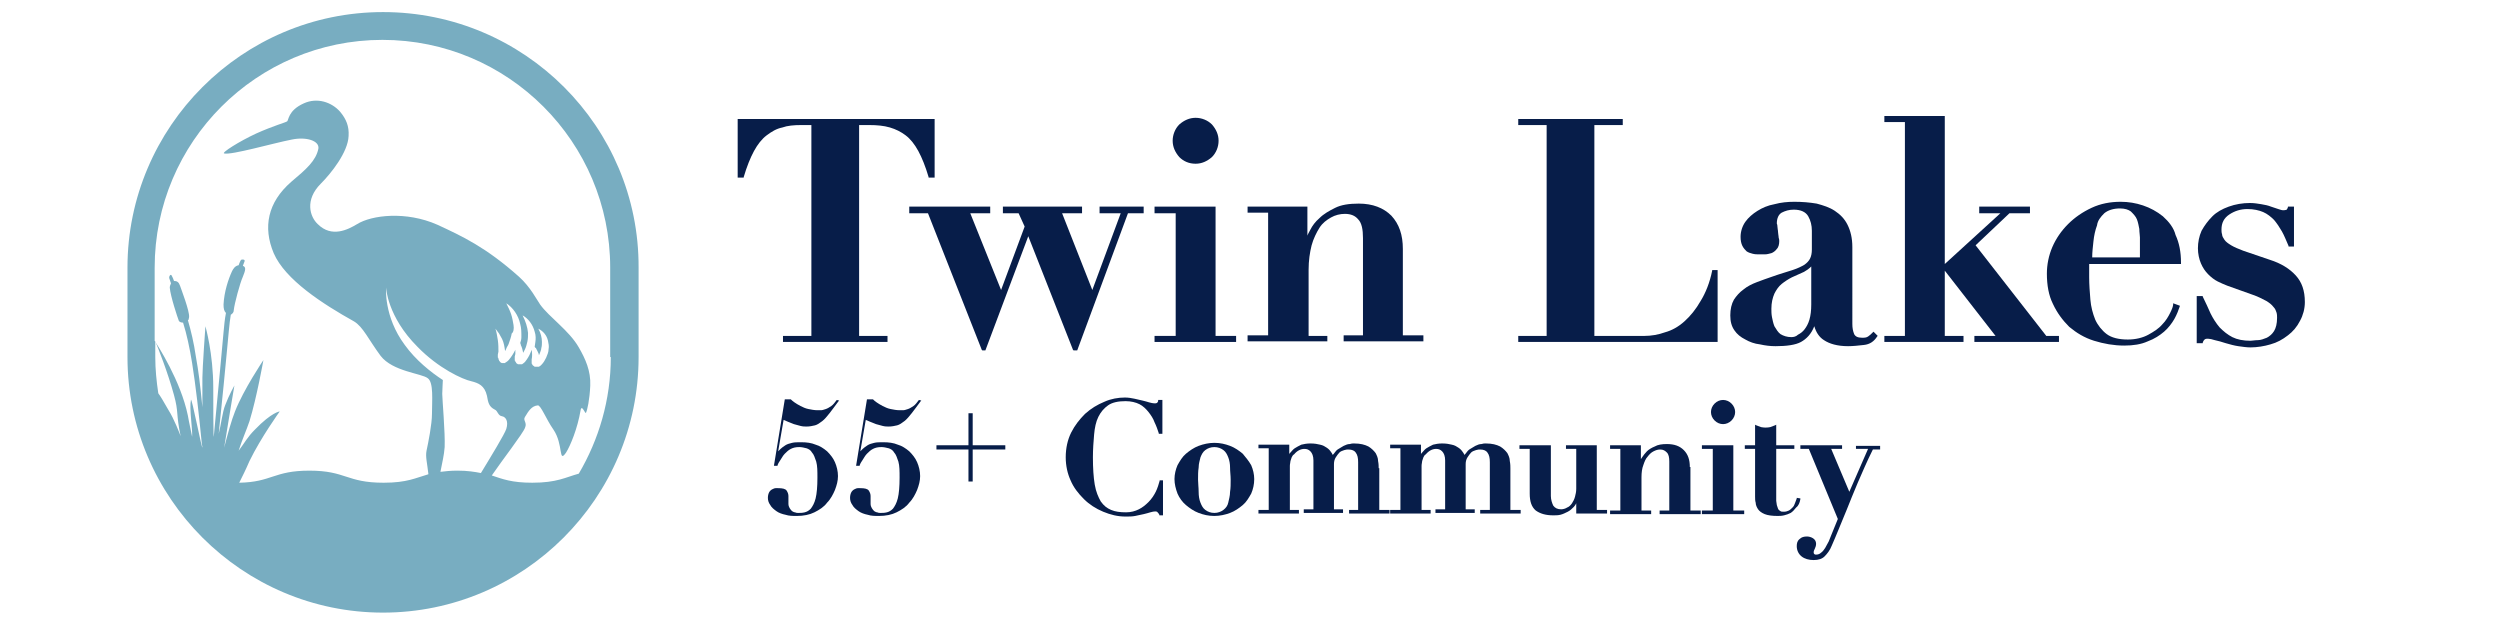 <?xml version="1.0" encoding="utf-8"?>
<!-- Generator: Adobe Illustrator 25.4.1, SVG Export Plug-In . SVG Version: 6.00 Build 0)  -->
<svg version="1.1" id="Layer_1" xmlns="http://www.w3.org/2000/svg" xmlns:xlink="http://www.w3.org/1999/xlink" x="0px" y="0px"
	 viewBox="0 0 413.8 103.6" style="enable-background:new 0 0 413.8 103.6;" xml:space="preserve">
<style type="text/css">
	.st0{fill:#071D49;}
	.st1{fill:#78ADC1;}
</style>
<g>
	<g>
		<path class="st0" d="M132.6,20.7h1.7v34.9h-4.7v1h17.3v-1h-4.7V20.7h1.7c1.2,0,2.4,0.1,3.4,0.4c1,0.3,1.8,0.7,2.6,1.3
			c0.8,0.6,1.5,1.5,2.1,2.6c0.6,1.1,1.2,2.6,1.7,4.3l0,0.1h1v-9.7h-32.6v9.7h1l0-0.1c0.5-1.7,1.1-3.2,1.7-4.3c0.6-1.1,1.3-2,2.1-2.6
			c0.8-0.6,1.6-1.1,2.6-1.3C130.3,20.8,131.4,20.7,132.6,20.7z"/>
		<polygon class="st0" points="177.7,58 178.3,58 186.7,35.3 189.3,35.3 189.3,34.2 182,34.2 182,35.3 185.5,35.3 180.8,48 
			175.8,35.3 179.1,35.3 179.1,34.2 166,34.2 166,35.3 168.6,35.3 169.6,37.5 165.7,48 160.6,35.3 163.9,35.3 163.9,34.2 
			150.5,34.2 150.5,35.3 153.6,35.3 162.5,57.9 162.6,58 163.1,58 170.2,39.1 177.6,57.9 		"/>
		<path class="st0" d="M197.9,27.1c1,0,1.9-0.4,2.7-1.1c0.7-0.7,1.1-1.7,1.1-2.7c0-1-0.4-1.9-1.1-2.7c-0.7-0.7-1.7-1.1-2.7-1.1
			c-1,0-1.9,0.4-2.7,1.1c-0.7,0.7-1.1,1.7-1.1,2.7c0,1,0.4,1.9,1.1,2.7C195.9,26.7,196.8,27.1,197.9,27.1z"/>
		<polygon class="st0" points="204.6,55.6 201.2,55.6 201.2,34.2 191.1,34.2 191.1,35.3 194.6,35.3 194.6,55.6 191.1,55.6 
			191.1,56.6 204.6,56.6 		"/>
		<path class="st0" d="M219.8,55.6h-3.2V44.7c0-1.6,0.2-2.9,0.5-4.1c0.3-1.1,0.8-2.1,1.3-2.9c0.5-0.8,1.2-1.3,1.9-1.7
			c0.7-0.4,1.5-0.6,2.3-0.6c1,0,1.7,0.3,2.2,0.9c0.6,0.6,0.8,1.7,0.8,3.1v16.1h-3.2v1h13.2v-1h-3.4V41.2c0-2.3-0.6-4.1-1.9-5.5
			c-1.3-1.3-3.1-2-5.4-2c-1.6,0-2.9,0.2-3.9,0.7c-1,0.5-1.9,1-2.6,1.7c-0.7,0.6-1.2,1.3-1.5,1.9c-0.2,0.4-0.4,0.7-0.5,1v-4.8h-9.9v1
			h3.4v20.3h-3.4v1h13.2V55.6z"/>
		<path class="st0" d="M284.4,44.7h-1l0,0.1c-0.4,2-1.1,3.7-1.9,5c-0.8,1.4-1.7,2.5-2.7,3.4c-1,0.9-2.1,1.5-3.2,1.8
			c-1.1,0.4-2.3,0.6-3.4,0.6h-8.3V20.7h4.7v-1h-17.3v1h4.7v34.9h-4.7v1h33V44.7z"/>
		<path class="st0" d="M288.9,56.2c0.7,0.4,1.5,0.7,2.4,0.8c0.9,0.2,1.7,0.3,2.6,0.3c1.8,0,3.3-0.2,4.2-0.7c0.9-0.5,1.7-1.3,2.2-2.6
			c0.3,1,0.8,1.8,1.6,2.3c0.9,0.6,2.2,1,4,1c0.8,0,1.7-0.1,2.6-0.2h0c1-0.1,1.7-0.6,2.2-1.4l0.1-0.1l-0.7-0.7l-0.1,0.1
			c-0.3,0.3-0.5,0.5-0.8,0.7c-0.3,0.2-0.6,0.2-1,0.2c-0.7,0-1.1-0.2-1.3-0.6c-0.2-0.5-0.3-1-0.3-1.7V40.9c0-1.5-0.3-2.7-0.8-3.7
			c-0.5-1-1.2-1.7-2.1-2.3c-0.9-0.6-1.9-0.9-3-1.2c-1.2-0.2-2.4-0.3-3.7-0.3c-1.1,0-2.2,0.1-3.3,0.4c-1.1,0.2-2,0.6-2.8,1.1
			c-0.8,0.5-1.5,1.1-2,1.8c-0.5,0.7-0.8,1.6-0.8,2.5c0,0.6,0.1,1.1,0.3,1.5c0.2,0.4,0.5,0.7,0.7,0.9c0.3,0.2,0.6,0.3,1,0.4
			c0.4,0.1,0.7,0.1,1.1,0.1c0.2,0,0.5,0,0.9,0c0.4,0,0.7-0.1,1.1-0.2c0.3-0.1,0.7-0.4,0.9-0.7c0.3-0.3,0.4-0.8,0.4-1.3
			c0-0.1,0-0.3-0.1-0.6c0-0.3-0.1-0.6-0.1-0.9c0-0.3-0.1-0.6-0.1-0.9c0-0.3-0.1-0.5-0.1-0.5c0-0.9,0.3-1.5,0.8-1.8
			c0.6-0.3,1.2-0.5,2-0.5c1.2,0,2,0.4,2.4,1.1c0.4,0.7,0.6,1.5,0.6,2.4v3.1c0,0.6-0.1,1.1-0.3,1.5c-0.2,0.4-0.5,0.7-0.9,1
			c-0.5,0.3-1.1,0.6-2,0.9c-0.9,0.3-2,0.6-3.4,1.1c-0.9,0.3-1.7,0.6-2.5,0.9c-0.8,0.3-1.6,0.7-2.2,1.2c-0.7,0.5-1.2,1.1-1.6,1.7
			c-0.4,0.7-0.6,1.6-0.6,2.6c0,1,0.2,1.8,0.7,2.5C287.5,55.3,288.1,55.8,288.9,56.2z M296.5,55.8c-0.7,0-1.3-0.2-1.8-0.5
			c-0.4-0.3-0.7-0.8-1-1.3c-0.2-0.5-0.3-1-0.4-1.5c-0.1-0.5-0.1-1-0.1-1.4c0-1,0.2-1.8,0.5-2.5c0.3-0.6,0.7-1.2,1.2-1.6
			c0.5-0.4,1.1-0.8,1.7-1.1c0.7-0.3,1.3-0.6,2-0.9c0.5-0.3,0.8-0.5,1-0.7c0.1-0.1,0.2-0.2,0.2-0.2v6.3c0,1-0.1,1.8-0.3,2.5
			c-0.2,0.7-0.5,1.2-0.8,1.6c-0.3,0.4-0.7,0.7-1.1,0.9C297.3,55.7,296.9,55.8,296.5,55.8z"/>
		<polygon class="st0" points="327,40.6 332.6,35.3 336,35.3 336,34.2 327.6,34.2 327.6,35.3 331.1,35.3 321.9,43.7 321.9,43.7 
			321.9,19.2 311.9,19.2 311.9,20.2 315.3,20.2 315.3,55.6 311.9,55.6 311.9,56.6 325,56.6 325,55.6 321.9,55.6 321.9,44.8 
			330.3,55.6 326.8,55.6 326.8,56.6 340.8,56.6 340.8,55.6 338.7,55.6 		"/>
		<path class="st0" d="M358,35.8c-1-0.8-2.1-1.4-3.3-1.8c-1.2-0.4-2.4-0.6-3.7-0.6c-1.7,0-3.3,0.3-4.8,1c-1.5,0.7-2.8,1.6-3.9,2.7
			c-1.1,1.1-2,2.4-2.6,3.8c-0.6,1.4-0.9,2.9-0.9,4.4c0,1.9,0.3,3.6,1,5c0.7,1.5,1.6,2.7,2.7,3.8c1.2,1,2.5,1.8,4.1,2.3
			c1.6,0.5,3.3,0.8,5,0.8c1.5,0,2.8-0.2,3.9-0.7c1.1-0.4,2-1,2.7-1.6c0.7-0.6,1.3-1.4,1.7-2.1c0.4-0.7,0.7-1.5,0.9-2.1l0-0.1
			l-1.1-0.4l0,0.2c0,0.3-0.2,0.8-0.5,1.4c-0.3,0.6-0.7,1.3-1.3,1.9c-0.6,0.7-1.4,1.2-2.3,1.7c-0.9,0.5-2.1,0.8-3.4,0.8
			c-1.5,0-2.7-0.3-3.5-0.9c-0.8-0.6-1.5-1.5-1.9-2.4c-0.4-1-0.7-2.1-0.8-3.3c-0.1-1.2-0.2-2.5-0.2-3.7v-2.2h15.2v-0.2
			c0-1.8-0.3-3.3-0.9-4.6C359.8,37.7,359,36.7,358,35.8z M348.3,35.3c0.6-0.5,1.5-0.8,2.6-0.8c0.8,0,1.4,0.2,1.8,0.5
			c0.4,0.4,0.8,0.8,1,1.3c0.2,0.5,0.3,1.1,0.4,1.6c0,0.6,0.1,1,0.1,1.4v3.3h-7.9c0-0.8,0.1-1.7,0.2-2.6c0.1-1,0.3-1.9,0.6-2.7
			C347.2,36.5,347.7,35.9,348.3,35.3z"/>
		<path class="st0" d="M380,45.6c-1-1.1-2.4-2-4.3-2.6l-4.4-1.5c-0.8-0.3-1.5-0.6-2-0.9c-0.5-0.3-0.9-0.6-1.1-0.9
			c-0.2-0.3-0.4-0.6-0.4-0.9c-0.1-0.3-0.1-0.6-0.1-0.8c0-1.1,0.4-1.9,1.3-2.5c0.9-0.6,1.9-0.9,3-0.9c1,0,1.9,0.2,2.6,0.5
			c0.7,0.3,1.3,0.8,1.8,1.3c0.5,0.6,0.9,1.2,1.3,1.9c0.4,0.7,0.7,1.5,1.1,2.4l0,0.1h0.9v-6.6h-1l0,0.1c-0.1,0.2-0.1,0.3-0.2,0.4
			c0,0-0.2,0.1-0.6,0.1c-0.2,0-0.5-0.1-0.8-0.2c-0.4-0.1-0.8-0.3-1.2-0.4c-0.5-0.2-1-0.3-1.6-0.4c-0.6-0.1-1.2-0.2-1.9-0.2
			c-1.2,0-2.4,0.2-3.5,0.6c-1.1,0.4-2,0.9-2.7,1.6c-0.7,0.7-1.3,1.5-1.8,2.4c-0.4,0.9-0.6,1.9-0.6,2.9c0,0.9,0.2,1.8,0.5,2.5
			c0.3,0.7,0.7,1.3,1.2,1.8c0.5,0.5,1,0.9,1.6,1.2c0.6,0.3,1.1,0.5,1.6,0.7l4.2,1.5c0.9,0.3,1.6,0.7,2.2,1c0.5,0.3,0.9,0.6,1.2,1
			c0.3,0.3,0.4,0.6,0.5,0.9c0.1,0.3,0.1,0.6,0.1,0.9c0,1-0.2,1.7-0.5,2.2c-0.3,0.5-0.8,0.9-1.2,1.1c-0.5,0.2-1,0.4-1.5,0.4
			c-0.5,0-0.9,0.1-1.2,0.1c-1.2,0-2.2-0.2-3-0.6c-0.8-0.4-1.5-1-2.1-1.6c-0.6-0.7-1.1-1.5-1.5-2.3c-0.4-0.9-0.8-1.8-1.3-2.8l0-0.1
			h-1v7.8h1l0-0.1c0.1-0.3,0.2-0.4,0.3-0.5c0.2-0.2,0.8-0.2,1.7,0.1c0.5,0.1,1.2,0.3,1.8,0.5c0.7,0.2,1.4,0.4,2.1,0.5
			c0.7,0.1,1.4,0.2,2,0.2c1.1,0,2.3-0.2,3.3-0.5c1.1-0.3,2-0.8,2.9-1.5c0.8-0.6,1.5-1.4,2-2.4c0.5-0.9,0.8-2,0.8-3.1
			C381.5,48.1,381,46.7,380,45.6z"/>
		<path class="st0" d="M138.5,66.2c-0.3,0.4-0.6,0.8-0.9,1c-0.3,0.2-0.6,0.4-0.9,0.5c-0.3,0.1-0.6,0.2-0.8,0.2c-0.2,0-0.4,0-0.6,0
			c-0.5,0-1-0.1-1.5-0.2c-0.5-0.1-0.9-0.3-1.3-0.5c-0.4-0.2-0.7-0.4-1-0.6c-0.3-0.2-0.5-0.4-0.6-0.5l0,0h-1l-1.8,11h0.6l0-0.1
			c0.1-0.3,0.3-0.6,0.5-0.9c0.2-0.3,0.4-0.7,0.7-1c0.3-0.3,0.6-0.6,1-0.8c0.4-0.2,0.8-0.3,1.4-0.3c0.4,0,0.8,0.1,1.2,0.2
			c0.3,0.1,0.7,0.3,0.9,0.7c0.3,0.3,0.5,0.9,0.7,1.5c0.2,0.7,0.2,1.6,0.2,2.7c0,1.4-0.1,2.6-0.3,3.4c-0.2,0.8-0.5,1.3-0.8,1.7
			c-0.3,0.3-0.6,0.5-1,0.6c-0.4,0.1-0.7,0.1-1.1,0.1c-0.1,0-0.3,0-0.5-0.1c-0.2,0-0.3-0.1-0.5-0.2c-0.1-0.1-0.3-0.3-0.4-0.5
			c-0.1-0.2-0.2-0.4-0.2-0.7c0,0,0-0.1,0-0.2c0-0.1,0-0.2,0-0.4c0-0.1,0-0.2,0-0.4c0-0.1,0-0.2,0-0.3c0-0.3-0.1-0.6-0.3-0.9
			c-0.2-0.3-0.7-0.4-1.4-0.4c-0.1,0-0.2,0-0.4,0c-0.2,0-0.4,0.1-0.6,0.2c-0.2,0.1-0.4,0.3-0.5,0.5c-0.1,0.2-0.2,0.5-0.2,0.9
			c0,0.4,0.1,0.8,0.4,1.2c0.2,0.4,0.6,0.7,1,1c0.4,0.3,1,0.5,1.5,0.6c0.6,0.2,1.2,0.2,1.9,0.2c1.1,0,2.1-0.2,2.9-0.6
			c0.8-0.4,1.6-0.9,2.1-1.6c0.6-0.6,1-1.4,1.3-2.1c0.3-0.8,0.5-1.5,0.5-2.3c0-0.8-0.2-1.6-0.5-2.3c-0.3-0.7-0.8-1.3-1.3-1.8
			c-0.6-0.5-1.2-0.9-1.9-1.1c-0.7-0.3-1.5-0.4-2.4-0.4c-0.6,0-1.1,0-1.5,0.1c-0.4,0.1-0.8,0.2-1.1,0.4c-0.3,0.2-0.6,0.4-0.8,0.6
			c-0.1,0.1-0.3,0.3-0.4,0.4l0.9-5.2c0.2,0.1,0.5,0.2,0.7,0.3c0.3,0.1,0.7,0.3,1,0.4c0.4,0.1,0.7,0.2,1.1,0.3c0.4,0.1,0.7,0.1,1,0.1
			c0.5,0,1-0.1,1.4-0.2c0.4-0.1,0.8-0.4,1.2-0.7c0.4-0.3,0.8-0.8,1.2-1.3c0.4-0.5,0.9-1.2,1.5-2l0.1-0.1L138.5,66.2L138.5,66.2z"/>
		<path class="st0" d="M152.1,66.2c-0.3,0.4-0.6,0.8-0.9,1c-0.3,0.2-0.6,0.4-0.9,0.5c-0.3,0.1-0.6,0.2-0.8,0.2c-0.2,0-0.4,0-0.6,0
			c-0.5,0-1-0.1-1.5-0.2c-0.5-0.1-0.9-0.3-1.3-0.5c-0.4-0.2-0.7-0.4-1-0.6c-0.3-0.2-0.5-0.4-0.6-0.5l0,0h-1l-1.8,11h0.6l0-0.1
			c0.1-0.3,0.3-0.6,0.5-0.9c0.2-0.3,0.4-0.7,0.7-1c0.3-0.3,0.6-0.6,1-0.8c0.4-0.2,0.8-0.3,1.4-0.3c0.4,0,0.8,0.1,1.2,0.2
			c0.3,0.1,0.7,0.3,0.9,0.7c0.3,0.3,0.5,0.9,0.7,1.5c0.2,0.7,0.2,1.6,0.2,2.7c0,1.4-0.1,2.6-0.3,3.4c-0.2,0.8-0.5,1.3-0.8,1.7
			c-0.3,0.3-0.6,0.5-1,0.6c-0.4,0.1-0.7,0.1-1.1,0.1c-0.1,0-0.3,0-0.5-0.1c-0.2,0-0.3-0.1-0.5-0.2c-0.1-0.1-0.3-0.3-0.4-0.5
			c-0.1-0.2-0.2-0.4-0.2-0.7c0,0,0-0.1,0-0.2c0-0.1,0-0.2,0-0.4c0-0.1,0-0.2,0-0.4c0-0.1,0-0.2,0-0.3c0-0.3-0.1-0.6-0.3-0.9
			c-0.2-0.3-0.7-0.4-1.4-0.4c-0.1,0-0.2,0-0.4,0c-0.2,0-0.4,0.1-0.6,0.2c-0.2,0.1-0.4,0.3-0.5,0.5c-0.1,0.2-0.2,0.5-0.2,0.9
			c0,0.4,0.1,0.8,0.4,1.2c0.2,0.4,0.6,0.7,1,1c0.4,0.3,1,0.5,1.5,0.6c0.6,0.2,1.2,0.2,1.9,0.2c1.1,0,2.1-0.2,2.9-0.6
			c0.8-0.4,1.6-0.9,2.1-1.6c0.6-0.6,1-1.4,1.3-2.1c0.3-0.8,0.5-1.5,0.5-2.3c0-0.8-0.2-1.6-0.5-2.3c-0.3-0.7-0.8-1.3-1.3-1.8
			c-0.6-0.5-1.2-0.9-1.9-1.1c-0.7-0.3-1.5-0.4-2.4-0.4c-0.6,0-1.1,0-1.5,0.1c-0.4,0.1-0.8,0.2-1.1,0.4c-0.3,0.2-0.6,0.4-0.8,0.6
			c-0.1,0.1-0.3,0.3-0.4,0.4l0.9-5.2c0.2,0.1,0.5,0.2,0.7,0.3c0.3,0.1,0.7,0.3,1,0.4c0.4,0.1,0.7,0.2,1.1,0.3c0.4,0.1,0.7,0.1,1,0.1
			c0.5,0,1-0.1,1.4-0.2c0.4-0.1,0.8-0.4,1.2-0.7c0.4-0.3,0.8-0.8,1.2-1.3c0.4-0.5,0.9-1.2,1.5-2l0.1-0.1L152.1,66.2L152.1,66.2z"/>
		<polygon class="st0" points="161,68.4 160.3,68.4 160.3,73.7 155,73.7 155,74.4 160.3,74.4 160.3,79.7 161,79.7 161,74.4 
			166.4,74.4 166.4,73.7 161,73.7 		"/>
		<path class="st0" d="M192,79.4c-0.2,0.7-0.4,1.4-0.7,2c-0.3,0.6-0.7,1.2-1.2,1.7c-0.5,0.5-1,0.9-1.6,1.2c-0.6,0.3-1.3,0.5-2.1,0.5
			c-1,0-1.8-0.1-2.5-0.4c-0.7-0.3-1.2-0.7-1.7-1.4c-0.4-0.7-0.8-1.6-1-2.8c-0.2-1.2-0.3-2.7-0.3-4.5c0-1.4,0.1-2.6,0.2-3.8
			c0.1-1.1,0.3-2.1,0.7-2.9c0.4-0.8,0.9-1.4,1.6-1.9c0.7-0.5,1.7-0.7,2.9-0.7c0.9,0,1.7,0.2,2.3,0.5c0.6,0.3,1.1,0.8,1.5,1.3
			c0.4,0.5,0.8,1.1,1,1.7c0.3,0.6,0.5,1.2,0.7,1.8l0,0.1h0.6v-5.6h-0.7l0,0.1c0,0.2-0.1,0.3-0.2,0.4c-0.2,0.1-0.6,0.1-1.3-0.1
			c-0.3-0.1-0.7-0.2-1.1-0.3c-0.4-0.1-0.9-0.2-1.3-0.3c-0.5-0.1-1-0.2-1.6-0.2c-1.1,0-2.3,0.2-3.4,0.7c-1.2,0.5-2.2,1.1-3.2,2
			c-0.9,0.9-1.7,1.9-2.3,3.1c-0.6,1.2-0.9,2.6-0.9,4.1c0,1.4,0.3,2.7,0.8,3.8c0.5,1.2,1.3,2.2,2.2,3.1c0.9,0.9,2,1.6,3.2,2.1
			c1.2,0.5,2.4,0.8,3.7,0.8c0.6,0,1.1,0,1.6-0.1c0.5-0.1,1-0.2,1.4-0.3c0.4-0.1,0.8-0.2,1.1-0.3c0.7-0.2,1.1-0.2,1.2,0
			c0.1,0.1,0.2,0.2,0.3,0.4l0,0.1h0.6v-5.8H192L192,79.4z"/>
		<path class="st0" d="M205.7,75.1c-0.6-0.5-1.3-1-2.1-1.3h0c-0.8-0.3-1.6-0.5-2.6-0.5c-0.9,0-1.8,0.2-2.6,0.5
			c-0.8,0.3-1.5,0.8-2.1,1.3c-0.6,0.5-1,1.2-1.4,1.9c-0.3,0.7-0.5,1.5-0.5,2.3c0,0.8,0.2,1.6,0.5,2.4c0.3,0.7,0.8,1.4,1.4,1.9
			c0.6,0.5,1.3,1,2.1,1.3c0.8,0.3,1.6,0.5,2.6,0.5c0.9,0,1.8-0.2,2.6-0.5c0.8-0.3,1.5-0.8,2.1-1.3c0.6-0.5,1-1.2,1.4-1.9
			c0.3-0.7,0.5-1.5,0.5-2.4c0-0.8-0.2-1.6-0.5-2.3C206.7,76.3,206.2,75.7,205.7,75.1z M202.5,84.4c-0.4,0.3-0.9,0.5-1.5,0.5
			c-0.6,0-1.1-0.2-1.5-0.5c-0.4-0.3-0.6-0.7-0.8-1.2c-0.2-0.5-0.3-1.1-0.3-1.8c0-0.7-0.1-1.4-0.1-2c0-0.7,0-1.4,0.1-2
			c0-0.7,0.2-1.2,0.3-1.7c0.2-0.5,0.4-0.9,0.8-1.2c0.4-0.3,0.9-0.5,1.5-0.5c0.6,0,1.1,0.2,1.5,0.5c0.4,0.3,0.6,0.7,0.8,1.2
			c0.2,0.5,0.3,1.1,0.3,1.7c0,0.7,0.1,1.3,0.1,2c0,0.7,0,1.4-0.1,2c0,0.7-0.2,1.3-0.3,1.8C203.2,83.7,202.9,84.1,202.5,84.4z"/>
		<path class="st0" d="M228.2,77.5c0-0.3,0-0.7-0.1-1.2c0-0.5-0.2-0.9-0.4-1.3c-0.3-0.4-0.7-0.8-1.2-1.1c-0.6-0.3-1.3-0.5-2.4-0.5
			c-0.2,0-0.4,0-0.7,0.1c-0.3,0-0.6,0.1-1,0.3c-0.3,0.2-0.7,0.4-1,0.6c-0.3,0.2-0.5,0.6-0.8,0.9c-0.1-0.2-0.2-0.4-0.3-0.5
			c-0.2-0.3-0.4-0.5-0.7-0.7c-0.3-0.2-0.6-0.4-1.1-0.5c-0.4-0.1-0.9-0.2-1.6-0.2c-0.6,0-1.1,0.1-1.5,0.2c-0.4,0.2-0.8,0.4-1.1,0.6
			c-0.3,0.2-0.5,0.5-0.7,0.7c-0.1,0.1-0.2,0.2-0.2,0.3v-1.6h-5.1v0.6h1.7v10.2h-1.7v0.6h6.7v-0.6h-1.5v-6.2c0-0.4,0-0.8,0-1.1
			c0-0.3,0.1-0.6,0.1-0.8c0.1-0.2,0.1-0.4,0.2-0.6c0.1-0.2,0.2-0.4,0.4-0.5c0.5-0.6,1.1-0.9,1.7-0.9c0.4,0,0.7,0.1,1,0.4
			c0.3,0.3,0.5,0.8,0.5,1.5v8.1h-1.6v0.6h6.5v-0.6h-1.5v-7.5c0-0.4,0.1-0.8,0.3-1.1c0.2-0.3,0.4-0.6,0.6-0.8
			c0.2-0.2,0.5-0.3,0.8-0.4c0.3-0.1,0.5-0.1,0.7-0.1c0.6,0,1,0.2,1.2,0.5c0.3,0.4,0.4,0.9,0.4,1.6v7.9h-1.5v0.6h6.7v-0.6h-1.7V77.5z
			"/>
		<path class="st0" d="M250,77.5c0-0.3,0-0.7-0.1-1.2c0-0.5-0.2-0.9-0.4-1.3c-0.3-0.4-0.7-0.8-1.2-1.1c-0.6-0.3-1.3-0.5-2.4-0.5
			c-0.2,0-0.4,0-0.7,0.1c-0.3,0-0.6,0.1-1,0.3c-0.3,0.2-0.7,0.4-1,0.6c-0.3,0.2-0.5,0.6-0.8,0.9c-0.1-0.2-0.2-0.4-0.3-0.5
			c-0.2-0.3-0.4-0.5-0.7-0.7c-0.3-0.2-0.6-0.4-1.1-0.5c-0.4-0.1-0.9-0.2-1.6-0.2c-0.6,0-1.1,0.1-1.5,0.2c-0.4,0.2-0.8,0.4-1.1,0.6
			c-0.3,0.2-0.5,0.5-0.7,0.7c-0.1,0.1-0.2,0.2-0.2,0.3v-1.6h-5.1v0.6h1.7v10.2h-1.7v0.6h6.7v-0.6h-1.5v-6.2c0-0.4,0-0.8,0-1.1
			c0-0.3,0.1-0.6,0.1-0.8c0.1-0.2,0.1-0.4,0.2-0.6c0.1-0.2,0.2-0.4,0.4-0.5c0.5-0.6,1.1-0.9,1.7-0.9c0.4,0,0.7,0.1,1,0.4
			c0.3,0.3,0.5,0.8,0.5,1.5v8.1h-1.6v0.6h6.5v-0.6h-1.5v-7.5c0-0.4,0.1-0.8,0.3-1.1c0.2-0.3,0.4-0.6,0.6-0.8
			c0.2-0.2,0.5-0.3,0.8-0.4c0.3-0.1,0.5-0.1,0.7-0.1c0.6,0,1,0.2,1.2,0.5c0.3,0.4,0.4,0.9,0.4,1.6v7.9H245v0.6h6.7v-0.6H250V77.5z"
			/>
		<path class="st0" d="M264.4,73.7h-5.2v0.6h1.7v6.6c0,0.5-0.1,0.9-0.2,1.3c-0.1,0.4-0.3,0.8-0.5,1.1c-0.2,0.3-0.5,0.6-0.8,0.7
			c-0.3,0.2-0.7,0.3-1,0.3c-0.6,0-1-0.2-1.3-0.6c-0.2-0.4-0.4-1-0.4-1.6v-8.4h-5.2v0.6h1.7v7.4c0,1.3,0.3,2.2,1,2.8
			c0.7,0.5,1.6,0.8,2.9,0.8c0.4,0,0.8,0,1.2-0.1c0.4-0.1,0.8-0.3,1.2-0.5c0.4-0.2,0.7-0.5,1-0.8c0.2-0.2,0.3-0.4,0.4-0.6v1.7h5.1
			v-0.6h-1.7V73.7z"/>
		<path class="st0" d="M279.7,77.3c0-1.2-0.3-2.1-1-2.8c-0.7-0.7-1.6-1-2.8-1c-0.8,0-1.5,0.1-2,0.4c-0.5,0.2-1,0.5-1.3,0.8
			c-0.3,0.3-0.6,0.7-0.8,1c-0.1,0.1-0.1,0.2-0.2,0.3v-2.3h-5.1v0.6h1.7v10.2h-1.7v0.6h6.8v-0.6h-1.6V79c0-0.8,0.1-1.5,0.3-2
			c0.2-0.6,0.4-1.1,0.7-1.4c0.3-0.4,0.6-0.7,1-0.9c0.4-0.2,0.7-0.3,1.1-0.3c0.5,0,0.8,0.2,1.1,0.5c0.3,0.3,0.4,0.8,0.4,1.5v8.1h-1.6
			v0.6h6.8v-0.6h-1.7V77.3z"/>
		<path class="st0" d="M283.2,68.2c0,0.5,0.2,1,0.6,1.4c0.4,0.4,0.9,0.6,1.4,0.6c0.5,0,1-0.2,1.4-0.6c0.4-0.4,0.6-0.9,0.6-1.4
			c0-0.5-0.2-1-0.6-1.4c-0.4-0.4-0.9-0.6-1.4-0.6c-0.5,0-1,0.2-1.4,0.6C283.4,67.2,283.2,67.7,283.2,68.2z"/>
		<polygon class="st0" points="286.9,73.7 281.7,73.7 281.7,74.3 283.5,74.3 283.5,84.5 281.7,84.5 281.7,85.1 288.7,85.1 
			288.7,84.5 286.9,84.5 		"/>
		<path class="st0" d="M298,82.6l0-0.1l-0.6-0.1l0,0.1c-0.1,0.3-0.2,0.5-0.3,0.8c-0.1,0.3-0.2,0.5-0.4,0.7c-0.2,0.2-0.4,0.4-0.6,0.5
			c-0.2,0.1-0.5,0.2-0.8,0.2c-0.3,0-0.5,0-0.6-0.1c-0.2-0.1-0.3-0.2-0.4-0.4c-0.1-0.2-0.1-0.4-0.2-0.6c0-0.2-0.1-0.5-0.1-0.7v-8.6h3
			v-0.6h-3v-3.4l-0.2,0.1c-0.3,0.1-0.5,0.2-0.8,0.3c-0.5,0.1-1,0.1-1.5,0c-0.3-0.1-0.5-0.2-0.8-0.3l-0.2-0.1v3.4h-1.7v0.6h1.7v7.9
			c0,0.3,0,0.7,0.1,1c0,0.4,0.2,0.8,0.4,1.1c0.2,0.3,0.6,0.6,1.1,0.8c0.5,0.2,1.2,0.3,2.1,0.3c0.3,0,0.7,0,1.1-0.1
			c0.4-0.1,0.7-0.2,1.1-0.4c0.3-0.2,0.6-0.5,0.9-0.9C297.7,83.7,297.9,83.2,298,82.6z"/>
		<path class="st0" d="M307.1,74.3h2.1l-3.1,7.1l-3-7.1h1.8v-0.6h-6.9v0.6h1.4l4.8,11.6l-1.1,2.7c-0.1,0.3-0.3,0.7-0.4,1
			c-0.2,0.4-0.4,0.7-0.6,1.1c-0.2,0.3-0.4,0.6-0.7,0.8c-0.2,0.2-0.5,0.3-0.8,0.3c-0.1,0-0.2,0-0.3-0.1c-0.1-0.1-0.1-0.2-0.1-0.3
			c0-0.2,0.1-0.4,0.2-0.6c0.1-0.2,0.2-0.5,0.2-0.8c0-0.4-0.2-0.7-0.5-0.9c-0.3-0.2-0.7-0.3-1-0.3c-0.5,0-0.9,0.1-1.2,0.4
			c-0.4,0.3-0.5,0.7-0.5,1.2c0,0.7,0.3,1.3,0.8,1.7c0.5,0.4,1.2,0.6,2,0.6c0.8,0,1.4-0.2,1.8-0.6c0.4-0.4,0.9-1,1.2-1.8
			c0.3-0.7,0.7-1.6,1.1-2.6l1.4-3.4c0.5-1.3,1.1-2.7,1.8-4.4c0.7-1.6,1.5-3.5,2.5-5.5h1.2v-0.6h-4V74.3z"/>
	</g>
	<path class="st1" d="M63.4,2C40.1,2,21.1,21,21.1,44.3v14.8c0,23.3,19,42.3,42.3,42.3s42.3-19,42.3-42.3V44.3
		C105.8,21,86.8,2,63.4,2z M25.7,56.5c0.4,0.9,2.1,5.2,3.1,8.9c0.8,2.9,0.3,3,1.1,6.8c-0.1-0.3-1.1-2.9-2-4.3
		c-0.9-1.6-1.4-2.4-1.7-2.8c-0.3-2-0.5-4-0.5-6V56.5z M73.2,65.2c0-0.7,0.1-1.9,0.1-2.3c-2-1.3-4.5-3.3-6.3-5.8
		c-3.5-4.7-3.1-9.5-3.1-9.5s0.2,4.8,5.2,9.8c3.5,3.6,7.5,5.4,8.9,5.7c1.2,0.3,2.2,0.7,2.6,2.4c0.2,1.1,0.3,1.8,1.3,2.3
		c0.5,0.2,0.5,1,1.2,1.1c0.6,0.1,1.1,0.8,0.7,2.1c-0.3,0.9-2.5,4.5-4.2,7.3c-1-0.2-2.2-0.4-3.9-0.4c-1.1,0-2,0.1-2.8,0.2
		c0.3-1.6,0.6-2.7,0.7-4.1C73.7,71.7,73.2,66,73.2,65.2z M85,53.8c-0.1-0.6-0.2-1.2-0.4-1.8c-0.2-0.6-0.5-1.2-0.8-1.8
		c1.1,0.7,2,2,2.3,3.4c0.2,0.7,0.2,1.4,0.2,2.2c0,0.4-0.1,0.7-0.2,1c0.1,0.1,0.1,0.2,0.1,0.3c0.2,0.4,0.3,0.8,0.4,1.3c0,0,0,0,0,0
		c0.1-0.2,0.2-0.4,0.3-0.6c0.2-0.4,0.3-0.9,0.4-1.3c0.1-0.5,0.1-0.9,0.1-1.4c-0.1-1-0.4-1.9-0.9-2.9c0.9,0.5,1.7,1.5,2,2.7
		c0.2,0.6,0.2,1.2,0.1,1.8c0,0.2-0.1,0.5-0.1,0.7c0.1,0.1,0.1,0.2,0.2,0.2c0.1,0.2,0.2,0.4,0.3,0.6c0.1,0.2,0.2,0.4,0.2,0.6
		c0-0.1,0.1-0.1,0.1-0.2c0.1-0.3,0.3-0.7,0.3-1c0.1-0.3,0.1-0.7,0.1-1c0-0.7-0.2-1.5-0.6-2.2c0.8,0.4,1.4,1.1,1.6,2
		c0.1,0.5,0.2,0.9,0.1,1.4c0,0.5-0.2,0.9-0.4,1.4c-0.2,0.4-0.4,0.8-0.8,1.2c-0.1,0.1-0.2,0.2-0.4,0.3c0,0-0.1,0-0.1,0
		c0,0-0.1,0-0.1,0c-0.1,0-0.1,0-0.2,0c-0.1,0-0.1,0-0.2,0c-0.1,0-0.2,0-0.2-0.1c-0.1,0-0.1-0.1-0.2-0.1c0,0,0-0.1-0.1-0.1l0-0.1
		c0,0,0-0.1-0.1-0.1c0-0.1,0-0.1,0-0.2c0,0,0-0.1,0-0.1c0-0.1,0-0.2,0-0.2c0-0.1,0-0.1,0-0.1l0-0.1c0.1-0.5,0.1-1,0-1.6
		c-0.1,0.2-0.1,0.3-0.2,0.5c-0.2,0.5-0.5,1-0.9,1.5c-0.1,0.1-0.2,0.2-0.5,0.4c0,0-0.1,0-0.1,0c0,0-0.1,0-0.1,0c-0.1,0-0.1,0-0.2,0
		c-0.1,0-0.2,0-0.2,0c-0.1,0-0.2-0.1-0.2-0.1c-0.1,0-0.1-0.1-0.2-0.2c0,0,0-0.1-0.1-0.1l0-0.1c0,0,0-0.1-0.1-0.1c0-0.1,0-0.2,0-0.2
		s0-0.1,0-0.2c0-0.1,0-0.2,0-0.3l0.1-0.4c0-0.2,0-0.5,0-0.7c-0.3,0.6-0.6,1.1-1.1,1.7c-0.1,0.1-0.3,0.3-0.5,0.4c0,0-0.1,0-0.1,0.1
		c0,0-0.1,0-0.1,0c-0.1,0-0.1,0-0.2,0c-0.1,0-0.2,0-0.2,0c-0.1,0-0.2-0.1-0.2-0.1c-0.1,0-0.1-0.1-0.2-0.2c0,0-0.1-0.1-0.1-0.1l0-0.1
		c0,0-0.1-0.1-0.1-0.2c0-0.1,0-0.2-0.1-0.2c0-0.1,0-0.1,0-0.2c0-0.1,0-0.2,0-0.3l0.1-0.5c0-0.6,0-1.2-0.1-1.9
		c-0.1-0.6-0.2-1.3-0.4-1.9c0.2,0.3,0.4,0.5,0.6,0.8c0.2,0.3,0.3,0.6,0.5,0.9c0.3,0.6,0.4,1.3,0.5,2c0.1-0.1,0.1-0.2,0.2-0.4
		c0.1-0.3,0.3-0.5,0.4-0.8c0.2-0.6,0.4-1.1,0.5-1.7C85,55,85.1,54.4,85,53.8z M101.1,59.1c0,7.1-2,13.7-5.3,19.3
		c-2.2,0.6-3.6,1.5-7.7,1.5c-3.4,0-4.9-0.6-6.7-1.2c1.7-2.5,5.2-7,5.5-7.9c0.4-0.9-0.4-1.2,0-1.8c0.6-1,1.1-1.8,2.1-1.9
		c0.5-0.1,1.4,2.3,2.6,4c1.7,2.5,0.8,5.7,2.1,3.8c0.7-1.1,1.9-4,2.4-7c0.2-1.1,0.8,0.8,0.9,0.4c0.2-0.4,0.6-2.1,0.7-4.5
		c0.1-2.4-0.8-4.4-1.9-6.3c-1.6-2.8-4.9-5-6.4-7.1c-0.5-0.7-1.6-2.9-3.5-4.6c-5.5-4.9-9.4-6.7-13.5-8.6c-5.2-2.3-10.9-1.6-13.3-0.1
		c-1.5,0.9-4.2,2.3-6.5,0c-1.3-1.2-2.2-4,0.5-6.7c1.7-1.7,4.5-5.2,4.6-7.9c0.1-1.6-0.4-2.8-1.4-4c-1.4-1.6-3.8-2.4-6-1.4
		c-2.7,1.2-2.5,2.9-2.8,3c-0.3,0.2-2.2,0.7-5.1,2c-2.8,1.3-5.8,3.2-5.3,3.3c1.2,0.3,8.1-1.7,11.2-2.3c2.4-0.5,4.6,0.2,4.4,1.5
		c-0.4,2-2,3.4-4.5,5.5c-3.9,3.4-4.7,7.5-2.9,11.8c1.9,4.4,8.1,8.4,13.3,11.3c1.5,0.9,2.4,3,4.4,5.7c2,2.6,6.8,2.9,7.8,3.7
		c1,0.7,0.7,3.7,0.7,5.9c0,1.7-0.6,4.7-0.9,6.1c-0.2,1,0.1,2,0.3,3.8c0,0,0,0.1,0,0.1c-2.1,0.6-3.5,1.4-7.4,1.4c-6.2,0-6.2-2-12.3-2
		c-5.9,0-6.2,1.9-11.6,2c0.5-1,1.1-2.2,1.7-3.6c1.9-3.9,5-8.2,5-8.2s-1.3,0.1-4.1,3c-1.3,1.3-1.7,2.2-2.7,3.5
		c0.6-1.9,1.3-3.4,1.8-4.9c1.2-3.9,2.3-10.1,2.3-10.1s-3.3,4.9-4.7,8.5c-0.6,1.5-1.2,3.7-1.8,6c0.7-4.4,1.7-10.3,1.7-10.3
		s-0.9,1.6-1.5,3.2c-0.5,1.2-0.7,3.3-1.1,4.8c0.7-6.6,1-10,1.4-14.1c0.1-1,0.4-4.6,0.6-5.6c0.3-0.2,0.5-0.4,0.5-0.8
		c0.1-1,1-4.4,1.5-5.5c0.4-1,0.6-1.6,0-1.8c0.2-0.5,0.3-0.8,0.3-0.8c0-0.1,0-0.1-0.1-0.2c-0.2-0.1-0.4,0-0.5,0c0,0-0.2,0.3-0.4,0.9
		c-0.6,0.1-0.9,0.6-1.1,1c-0.6,1.3-1.3,3.4-1.4,5.5c0,0.7,0.1,1.1,0.4,1.4c-0.2,1-0.3,2.1-0.4,3.2c0,0-1,11-1.6,17.1
		c-0.1,1.4-0.1-6.4-0.1-7.9C35.3,58.5,34,54,34,54s-0.5,7-0.5,8.5c0,0.6,0,1.4,0,4.9c-0.4-4-0.6-5.7-1.1-8.5
		c-0.3-2.1-0.8-4.2-1.3-5.9c0.2-0.1,0.1-0.2,0.2-0.5c0.1-1-1.3-4.6-1.5-5.2c-0.2-0.6-0.5-0.8-1-0.8c0,0,0,0,0,0
		c-0.2-0.6-0.4-0.9-0.4-0.9c0-0.1-0.1-0.1-0.2-0.1C28,45.7,28,45.9,28,46l0.3,0.9c-0.1,0.2-0.2,0.5-0.2,0.7c0.1,1.4,1.3,5,1.5,5.5
		c0.1,0.2,0.4,0.3,0.7,0.3c0.6,1.9,1.1,4.2,1.5,6.7c0.6,3.8,1.1,8.2,1.6,13.3l0.1,0.6c0,0.9-1.8-8.5-1.9-7.8
		c-0.3,1.4,0.3,4.9,0.2,6.1c-0.2-1.1-0.5-2.3-0.7-3.5c-1.2-5.8-5-11.6-5.5-12.4V44.3c0-20.8,16.9-37.7,37.7-37.7
		s37.7,16.9,37.7,37.7V59.1z"/>
</g>
</svg>
